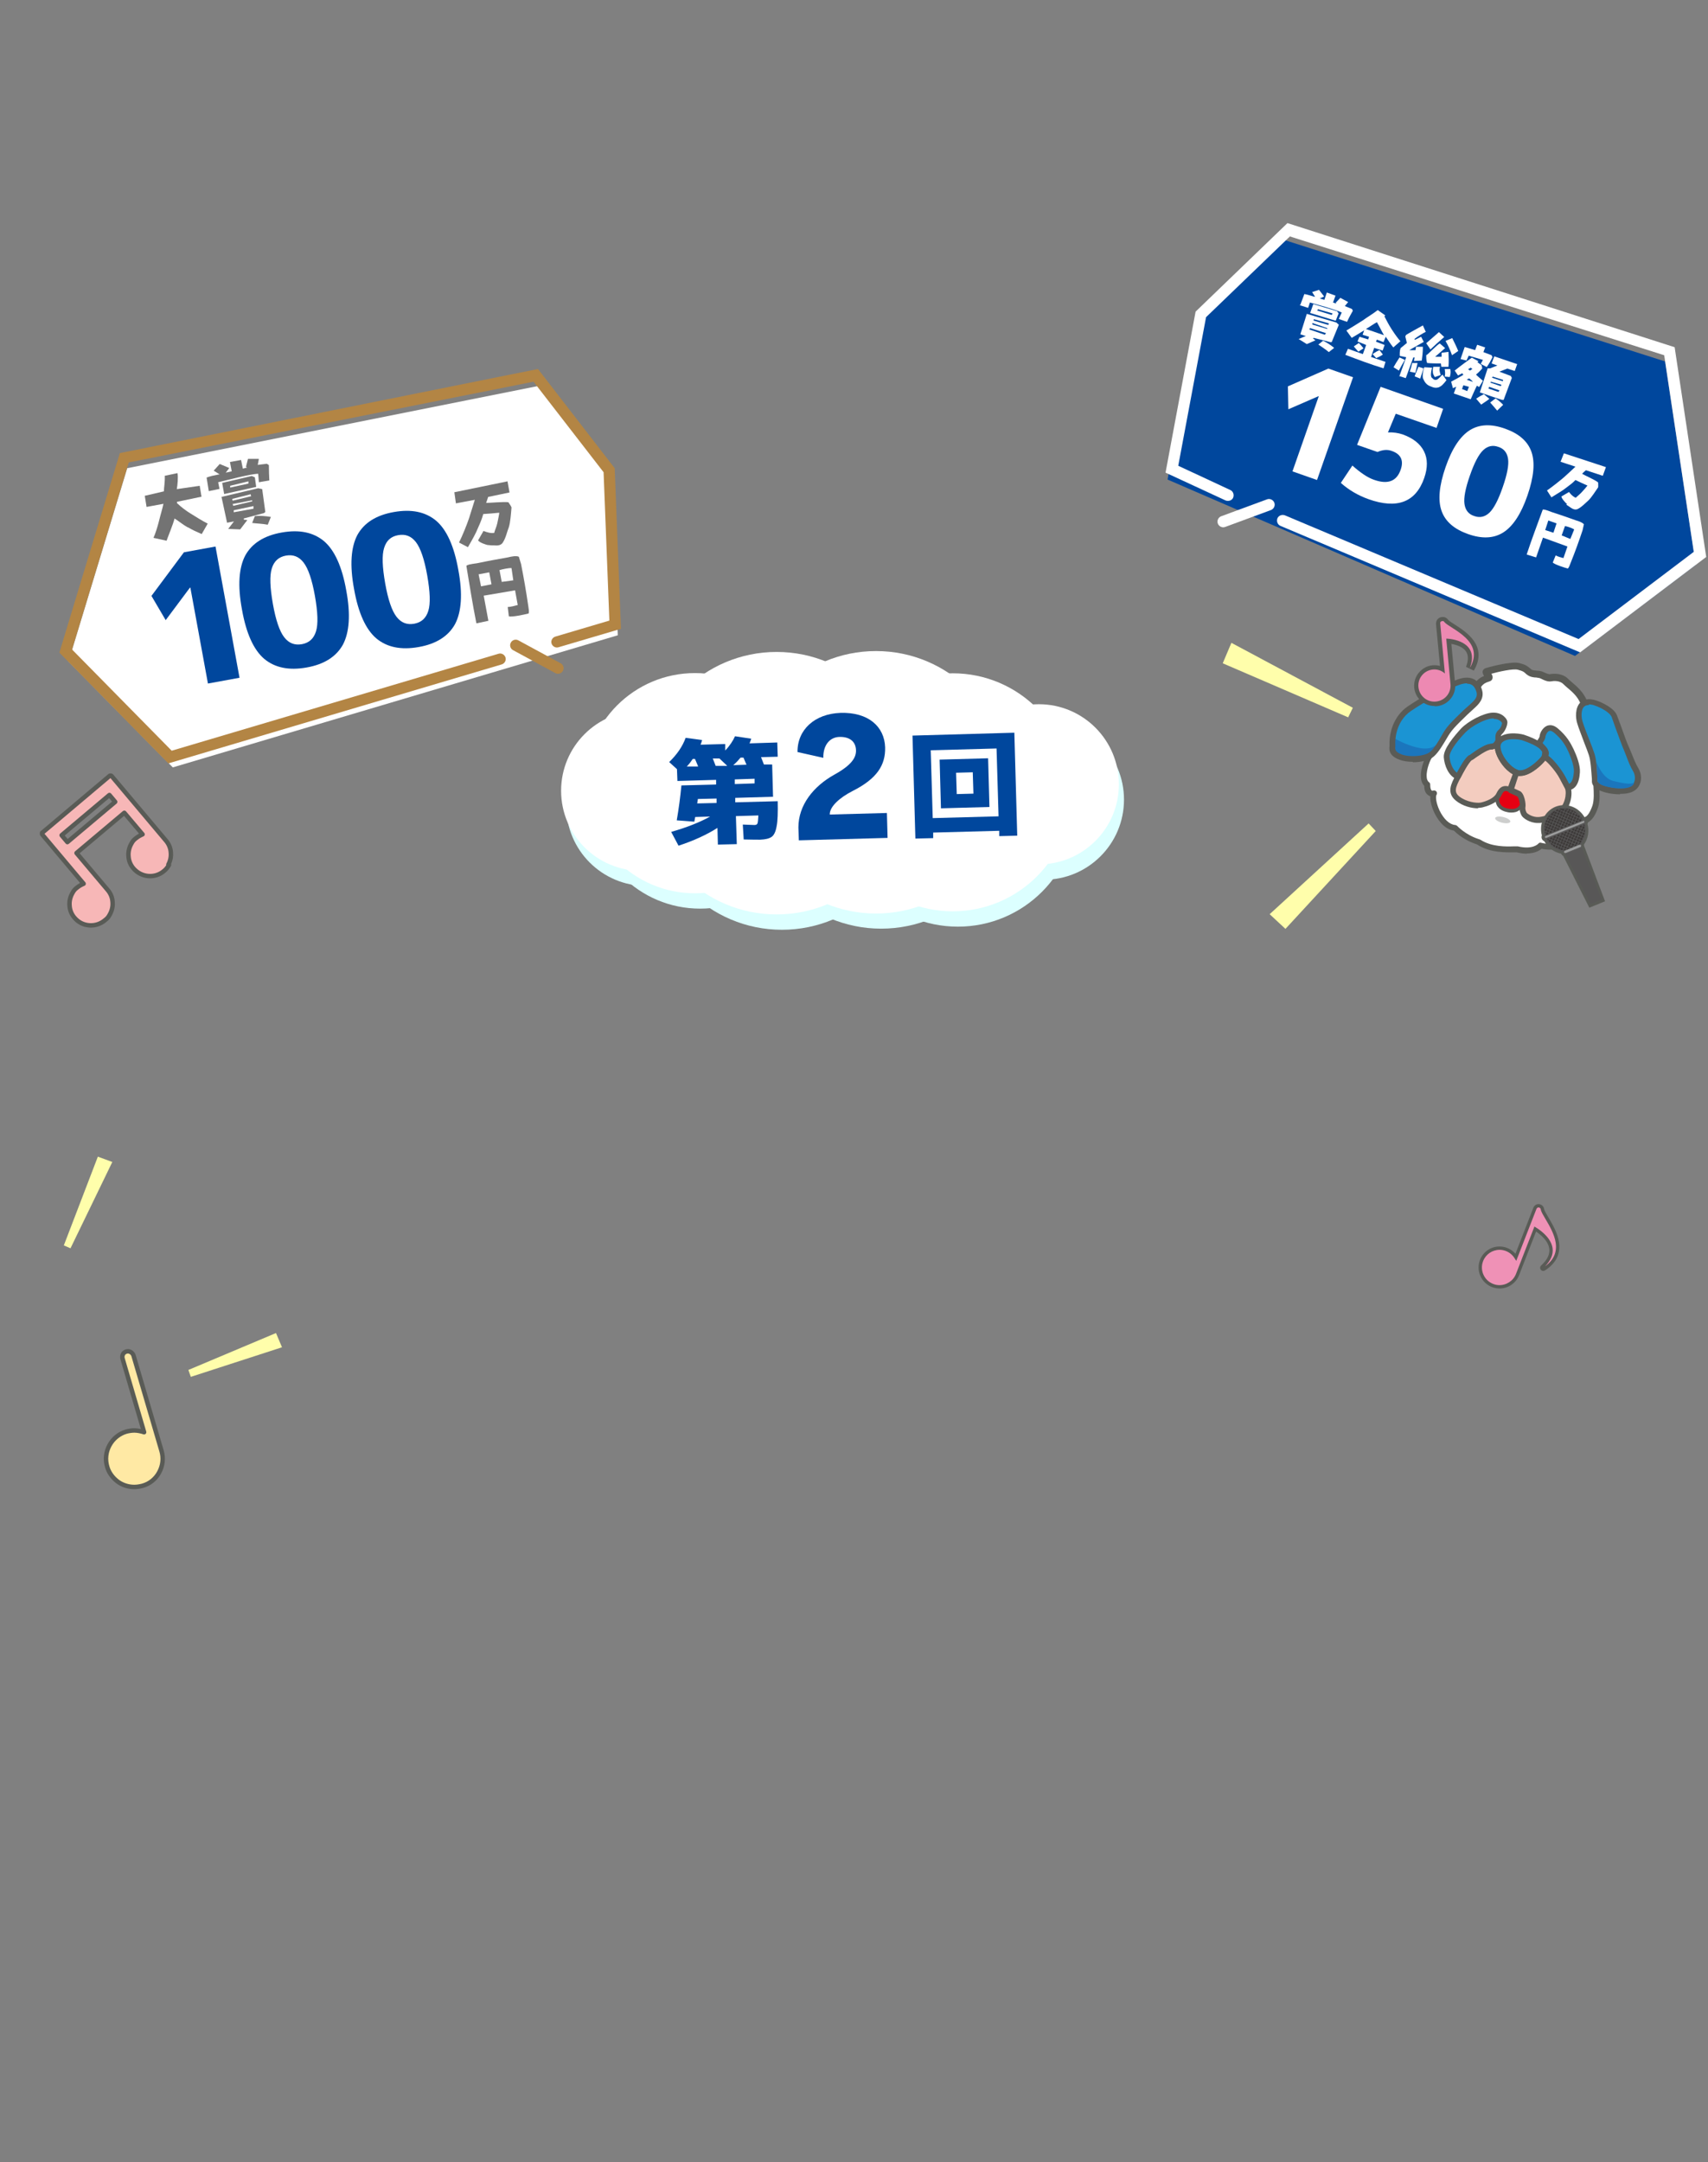 <?xml version="1.0" encoding="UTF-8"?>
<svg id="_レイヤー_1" data-name=" レイヤー 1" xmlns="http://www.w3.org/2000/svg" width="270.933mm" height="342.9mm" version="1.1" viewBox="0 0 768 972">
  <rect x="0" y="0" width="768" height="972" fill="#808080" stroke="none"/>
  <defs>
    <style>
      .cls-1 {
        fill: #dcffff;
      }

      .cls-1, .cls-2, .cls-3, .cls-4, .cls-5, .cls-6, .cls-7, .cls-8, .cls-9, .cls-10, .cls-11, .cls-12, .cls-13, .cls-14, .cls-15, .cls-16, .cls-17, .cls-18, .cls-19, .cls-20 {
        stroke-width: 0px;
      }

      .cls-2 {
        fill: #fffeab;
      }

      .cls-3 {
        fill: #1b94d3;
      }

      .cls-4 {
        fill: #ffe9a4;
      }

      .cls-5 {
        fill: #595b56;
      }

      .cls-6 {
        fill: #ef91b6;
      }

      .cls-7 {
        fill: #f7b7b7;
      }

      .cls-8 {
        fill: #e50012;
      }

      .cls-9 {
        fill: #b38544;
      }

      .cls-10 {
        fill: #1b76bd;
      }

      .cls-11 {
        fill: #5a5b56;
      }

      .cls-12 {
        fill: #585757;
      }

      .cls-13 {
        fill: #cdcecd;
      }

      .cls-14 {
        fill: #00479d;
      }

      .cls-15 {
        fill: #fff;
      }

      .cls-16 {
        fill: #ed89b2;
      }

      .cls-17 {
        fill: #737373;
      }

      .cls-18 {
        fill: #f3ccbf;
      }

      .cls-19 {
        fill: #9d9e9e;
      }

      .cls-20 {
        fill: #3d3a39;
      }
    </style>
  </defs>
  <g>
    <path class="cls-7" d="M76,388.8c-.6,1.1-1.3,2-2.3,2.8-4.1,3.5-10.2,2.9-13.7-1.2-1.3-1.5-2.1-3.4-2.2-5.3-.2-1.9.2-3.8,1.1-5.5s1.3-2,2.3-2.8c.9-.7,1.9-1.3,2.9-1.7l-8.2-9.7-21.5,18.1,14,16.6c1.3,1.5,2.1,3.4,2.2,5.3.2,1.9-.2,3.8-1.1,5.5s-1.3,2-2.3,2.8c-2,1.7-4.5,2.5-7.1,2.3s-4.9-1.4-6.6-3.4c-1.3-1.5-2.1-3.4-2.2-5.3-.2-1.9.2-3.8,1.1-5.5s1.3-2,2.3-2.8c.9-.7,1.9-1.3,2.9-1.7l-18.5-22c-.1-.1-.2-.3-.2-.5v-.3c0-.1.1-.2.2-.2l30.1-25.4c.3-.3.8-.2,1,0l24.4,29c1.3,1.5,2.1,3.4,2.2,5.3.2,1.9-.2,3.8-1.1,5.5h0l.3.1ZM51.8,360.5l-2.6-3.1-21.5,18.1,2.6,3.1s21.5-18.1,21.5-18.1Z"/>
    <path class="cls-5" d="M40.869,417.03c-.281,0-.562-.011-.846-.033-2.869-.221-5.388-1.518-7.285-3.75-1.458-1.682-2.326-3.778-2.437-5.895-.213-2.014.206-4.114,1.215-6.021.941-1.778,1.418-2.2,2.5-3.065.663-.517,1.328-.956,1.986-1.314l-17.667-21.009c-.246-.241-.435-.703-.435-1.144v-.3c0-.474.292-.894.701-1.087l29.955-25.277c.28-.285.748-.46,1.249-.421.425.028.828.203,1.103.479l24.458,29.063c1.455,1.679,2.322,3.775,2.433,5.892.187,1.762-.11,3.59-.864,5.297.104.273.083.578-.057.834-.7,1.283-1.511,2.268-2.553,3.102-4.438,3.79-11.217,3.201-15.085-1.331-1.459-1.684-2.327-3.78-2.438-5.897-.213-2.014.206-4.114,1.215-6.021.942-1.779,1.418-2.201,2.501-3.066.66-.514,1.324-.953,1.981-1.312l-6.718-7.946-19.971,16.813,13.355,15.834c1.455,1.678,2.323,3.774,2.434,5.892.213,2.014-.206,4.114-1.215,6.021-.942,1.779-1.419,2.202-2.501,3.067-1.998,1.696-4.452,2.595-7.013,2.595ZM20.013,374.838l18.352,21.818c.207.246.283.575.205.887-.078.311-.301.566-.599.686-.876.35-1.795.89-2.657,1.561-.969.774-1.246.997-2.031,2.479-.823,1.555-1.165,3.258-.989,4.928.091,1.702.804,3.414,1.961,4.75,1.551,1.824,3.596,2.879,5.921,3.058,2.333.18,4.598-.555,6.376-2.065.007-.007.073-.059.081-.065.92-.735,1.198-.958,1.983-2.44.823-1.555,1.165-3.258.989-4.928-.091-1.703-.804-3.415-1.961-4.75l-14.009-16.61c-.171-.203-.254-.465-.232-.729.023-.265.149-.509.353-.68l21.5-18.1c.421-.355,1.052-.301,1.408.12l8.2,9.7c.208.245.284.575.207.887-.078.312-.3.567-.599.687-.877.352-1.796.891-2.657,1.561-.968.774-1.246.996-2.031,2.479-.823,1.555-1.165,3.258-.989,4.928.091,1.702.804,3.415,1.961,4.75,3.158,3.7,8.671,4.188,12.295,1.094.677-.542,1.21-1.131,1.687-1.869-.069-.246-.042-.51.079-.738.823-1.554,1.165-3.258.989-4.927-.09-1.703-.804-3.415-1.961-4.75l-24.182-28.741-29.649,25.024ZM19.807,374.593l.057.067c-.014-.021-.032-.043-.057-.067ZM49.908,349.607l-.049.042c.017-.012.033-.026.049-.042ZM30.3,379.6c-.029,0-.058-.001-.086-.004-.265-.023-.509-.15-.68-.354l-2.6-3.1c-.354-.422-.3-1.052.122-1.408l21.5-18.1c.203-.171.467-.252.73-.231.265.023.509.15.68.354l2.6,3.1c.354.423.3,1.052-.122,1.408l-21.5,18.1c-.181.152-.409.235-.644.235ZM29.108,375.622l1.314,1.567,19.97-16.812-1.314-1.568-19.97,16.812Z"/>
  </g>
  <g>
    <path class="cls-4" d="M60.3,668.5c-2.7,0-5.4-.9-7.5-2.5-2.2-1.7-3.9-4-4.6-6.6-2-6.7,1.9-13.8,8.6-15.8,1.2-.3,2.4-.5,3.6-.5s3,.3,4.4.8l-9.7-33.1c-.2-.7-.1-1.4.2-2s.9-1,1.5-1.2c.2,0,.5-.1.7-.1,1.1,0,2.1.8,2.5,1.8l12.6,42.9c1,3.3.6,6.7-1,9.7s-4.3,5.2-7.6,6.1c-1.2.3-2.4.5-3.6.5h-.1Z"/>
    <path class="cls-5" d="M60.4,669.5h-.1c-2.938,0-5.816-.961-8.106-2.704-2.477-1.914-4.236-4.447-4.959-7.137-1.035-3.467-.638-7.17,1.125-10.401,1.759-3.222,4.655-5.572,8.154-6.616,1.471-.369,2.728-.542,3.886-.542.861,0,1.915.131,2.934.353l-9.193-31.371c-.259-.904-.164-1.871.265-2.729.385-.77,1.143-1.39,2.078-1.701.103-.034.209-.052.317-.052.034-.004.094-.019.155-.03.194-.039.39-.069.545-.069,1.447,0,2.857.999,3.429,2.429l12.631,42.989c1.05,3.465.668,7.181-1.077,10.453-1.751,3.283-4.67,5.625-8.219,6.594-1.448.362-2.705.535-3.863.535ZM60.4,644.1c-.993,0-2.091.153-3.358.47-2.947.881-5.422,2.891-6.927,5.647-1.506,2.759-1.846,5.919-.957,8.896.618,2.296,2.126,4.451,4.253,6.096,1.91,1.454,4.423,2.291,6.889,2.291h.1c.993,0,2.091-.153,3.358-.47,2.991-.817,5.47-2.808,6.96-5.601,1.516-2.843,1.836-5.934.925-8.939l-12.603-42.908c-.24-.59-.901-1.082-1.541-1.082-.034.004-.094.019-.155.03-.113.022-.226.042-.331.055-.382.149-.685.392-.82.663-.144.288-.285.744-.132,1.277l9.698,33.093c.106.361,0,.751-.273,1.009-.274.258-.668.34-1.023.214-1.222-.437-2.894-.741-4.063-.741Z"/>
  </g>
  <g>
    <g>
      <path class="cls-15" d="M709.4,372.9c1.8-.9,6.6-7,7.8-10.2,1.2-3.3.5-8.8.5-9.7v-.2c-.3-.4-.5-.9-.5-1.4-.2-3.5-.4-9.2-1.5-12.4-1.1-3.2-4.2-10.7-5.2-14.1-.8-2.5-1.1-7.2,2-8.6-1.9-4.9-6.3-7.8-8.3-9.9s-5.4-1.9-6.8-1.7c-1.3.3-3.5-1-4.7-1.4s-3.5,0-5-1.2-1.5-1.6-4.7-2.5-13.7,2-14.5,2.3c-.7.3,1.8,2.5,1,2.9s-3.5,1.1-5.2,3.7c.3.5.5,1.1.7,1.6,1,3.2-.9,5.3-3.2,7.3-2.3,2.1-3.5,3.1-6.3,5.9-1.6,1.5-3.3,3.4-4.6,5.2-1.3,1.9-4.6,7.7-7,10.3l-.9.8c-1.1,1.1-3,4-2.8,11.1l5.5,12.4s7.2,8.6,8.2,9.1c2.1,1,8.2,4.8,8.9,5.1s15.3,4.9,17.3,5.2c2,.3,13.8-1.3,13.8-1.3l5.2-2.5,5.4-1.7,5-4.1h-.1Z"/>
      <path class="cls-3" d="M655.5,323.4c2.8-2.8,3.9-3.8,6.3-5.9,2.3-2,4.2-4.1,3.2-7.3-1-3.2-3.5-5.5-9-3.6-5.6,1.9-15.7,7.6-22.2,11.9-6.5,4.4-6.8,10.8-7.9,14.7-1.1,3.9-1.1,5.4,3.9,7.1,4.9,1.7,11.6,1.2,14.1-1.4s5.7-8.4,7-10.3,3.1-3.7,4.6-5.2h0Z"/>
      <path class="cls-10" d="M626.4,331.6s16.7,10,20.6,1.5c-3.2,6.1-5.2,6.9-7.3,7.2-2.1.3-7.7.6-10.3-.2s-3-8.5-3-8.5Z"/>
      <path class="cls-3" d="M673.6,332.7c0-1.3-.3-2.7,1-3.9,1.3-1.2,1.9-3.3,1.9-4.2,0-.8-1.9-3.2-5.5-3-3.7.3-10,3.4-13.1,6.7-3.1,3.3-7.7,8.8-7.5,12,.2,3.1,1.7,7.4,5.1,8.8.8-1.4,3.7-7.2,5.6-8.5,2.7-1.9,7-4.9,9.2-5,2.2,0,3.2-2.4,3.2-2.9h.1Z"/>
      <path class="cls-3" d="M692.2,334.5c-.5-.4,1.3-2.1,1.4-3.4.1-1.3,2.2-5.9,6-2.6,3.9,3.3,5.5,6.3,6.7,9s2.8,6.8,2.7,9.6c-.2,2.8-.9,6.6-4.1,6.9,0,0-1.2-2.2-2.5-4.7s-6.2-8.9-7.9-8.8c.2-.8.5-2.7,0-3.2-.4-.5-2-2.5-2.3-2.8h0Z"/>
      <path class="cls-3" d="M684.8,331.6c-2.7-.7-8.6-1.3-10.9,2-2.2,3.3,2.9,11.8,7.9,13.7,5,1.9,12.4-5.9,13.2-7.7.8-1.8-1.1-5-10.2-8.1v.1Z"/>
      <g>
        <path class="cls-5" d="M679.7,365.3c-.6,0-1.3,0-2-.2-2.1-.4-3.6-1.4-4.5-2.8-1.6-2.8-.4-6.4.6-9.3h0l2.1-6.9c.3-.9,1.2-1.3,2-1.1l8.5,2.6c.8.2,1.3,1.1,1.1,1.9,0,0-.5,2.6-1.1,6.6-.5,3.7-1.1,6.7-3.3,8.2-.9.7-2.1,1-3.4,1h0ZM678.6,348.6l-1.6,5.3h0c-.7,2.3-1.7,5.3-.9,6.7.4.6,1.1,1,2.3,1.3,1.4.3,2.3.2,3-.3,1.2-.8,1.6-3.2,2-6.1.3-2.3.7-4.1.9-5.3l-5.5-1.7-.2.1ZM675.4,353.4h0Z"/>
        <path class="cls-8" d="M675.4,353.4c-1.3,3.8-3.1,9,2.6,10.1s6.1-2.6,6.9-7.7c.6-4.1,1.1-6.7,1.1-6.7l-8.5-2.6-2.1,6.8v.1Z"/>
      </g>
      <path class="cls-18" d="M681.8,347.4c4.5,1.7,10.7-4.3,12.6-6.9,1.7-.1,6.6,6.3,7.9,8.8,1.3,2.5,2.5,4.7,2.5,4.7,1.1,2.7,0,9.2-3.9,11.3-3.8,2-5.3,3-8.7,3.4s-6.6-1.8-7-2.7c-.4-.9-.9-2.1-.6-3.2.2-1.1-.5-5.3-1.9-5.9-1.3-.6-3.4-1.6-3.4-1.6l2.5-7.8"/>
      <path class="cls-18" d="M681.8,347.4c-5-1.9-10.2-10.4-7.9-13.7,0,.5-1.3,1.9-3.5,2-2.2,0-6.5,3.1-9.2,5-1.9,1.4-4.8,7.1-5.6,8.5-2.1,4-3.5,7.1-.1,9.8,3.4,2.7,8.5,3.4,10.7,2.9,2.3-.5,6.4-1.9,7.8-4.7,1.3-2.7,2.3-3.2,5.1-2.3,0,0,2.2-6.5,2.9-7.6l-.2.1Z"/>
      <path class="cls-3" d="M717.5,316.4c2.6.9,7.3,3.2,8.4,5.9,1.1,2.7,4.3,12.1,5.4,14.5,1.1,2.4,2.5,6.6,4.2,9.5,1.8,3,1.6,8.1-3.5,9.2-5,1.2-14.7-.6-14.9-4.1s-.4-9.2-1.5-12.4c-1.1-3.2-4.2-10.7-5.2-14.1-1.1-3.4-1.1-11.4,7.1-8.5Z"/>
      <path class="cls-11" d="M635.3,342.5c-2.2,0-4.3-.3-5.9-.9-5-1.8-4.8-4.7-4.6-6.2v-.6c-.2-5.3,1.8-12.9,8.3-17.3s16.7-10.1,22.5-12.1c2.9-1,5.3-1,7.2,0,1.6.8,2.8,2.3,3.5,4.5,1.4,4.2-1.6,6.9-3.6,8.7-2.3,2.1-3.4,3.1-6.2,5.9-2,2-3.5,3.6-4.5,5.1-.4.5-.9,1.4-1.5,2.4-1.6,2.7-3.7,6.3-5.8,8.1-2,1.7-5.8,2.6-9.4,2.6v-.2ZM659.6,307.2c-.9,0-2,.2-3.2.6-5.5,1.9-15.7,7.6-21.9,11.8-7.3,4.9-7.2,14-7.1,15v1c-.1,1.3-.2,2.4,2.9,3.6,3.5,1.3,10.3.9,12.8-1.2,1.8-1.5,3.8-4.9,5.2-7.4.6-1.1,1.2-2,1.6-2.6,1.1-1.6,2.7-3.3,4.8-5.4q1.4-1.4,0,0c2.8-2.8,3.9-3.8,6.3-5.9,2.5-2.2,3.6-3.7,2.8-5.9-.5-1.5-1.2-2.5-2.2-3-.5-.3-1.2-.4-1.9-.4l-.1-.2Z"/>
      <path class="cls-11" d="M728.4,357.1c-3.8,0-8.3-.9-10.8-2.7-1.4-1.1-1.8-2.2-1.8-3v-1.2c-.3-3.5-.5-8.2-1.4-10.8-.4-1.2-1.1-3.1-1.9-5.1-1.2-3.3-2.7-7-3.3-9.1-.8-2.5-1-7,1.4-9.4,1.2-1.1,3.4-2.2,7.4-.8,2.6.9,7.9,3.4,9.1,6.7.4,1,1.1,2.9,1.9,5.1,1.2,3.5,2.8,7.8,3.5,9.2.4.9.8,2,1.3,3.1.8,2.1,1.8,4.5,2.9,6.3,1.3,2.2,1.6,5,.6,7.2-.6,1.4-1.9,3.2-4.9,3.9-1.1.3-2.5.4-3.9.4l-.1.2ZM714.4,317c-.9,0-1.6.2-2.1.7-1.5,1.4-1.3,4.9-.7,6.7.6,2,2,5.7,3.3,8.9.8,2,1.5,3.9,1.9,5.1,1.1,3,1.3,7.9,1.5,11.5v1.2c0,.4.6.8.9,1,2.4,1.8,8.8,2.8,12.5,1.9,1.5-.4,2.6-1.2,3.1-2.4.6-1.4.4-3.4-.5-4.9-1.2-2-2.2-4.5-3-6.7-.4-1.1-.9-2.2-1.2-3-.7-1.5-2.2-5.8-3.6-9.5-.7-2.1-1.5-4.1-1.8-5.1-.8-2.1-4.9-4.3-7.6-5.2h0c-1-.4-1.9-.5-2.7-.5v.3Z"/>
      <path class="cls-11" d="M655.6,350.5c-.2,0-.3,0-.5-.1-3.9-1.6-5.6-6.3-5.9-9.9-.3-3.8,4.8-9.7,7.8-13,3.3-3.4,9.9-6.8,13.9-7.1,2.9-.2,4.7,1,5.5,1.8.9.8,1.4,1.7,1.4,2.5,0,1.3-.8,3.7-2.3,5.2-.7.6-.7,1.2-.6,2.4v.7c-.2,1-1.5,3.9-4.5,4-1.8,0-6.1,3.1-8.4,4.7h-.2c-1.5,1.2-4.1,6.1-4.9,7.7l-.3.5c-.2.4-.7.7-1.1.7l.1-.1ZM671.6,323h-.5c-3.4.2-9.4,3.4-12.2,6.3-4.5,4.7-7.3,9-7.1,11,.2,2.6,1.3,5.6,3.3,7.1,1.8-3.3,3.7-6.7,5.4-7.8h.2c3.8-2.8,7.4-5.1,9.7-5.2,1.3,0,1.9-1.4,2-1.7v-.2c0-1.3-.2-3,1.5-4.4,1-.9,1.5-2.5,1.5-3.1-.2-.3-1.2-1.8-3.7-1.8l-.1-.2ZM675.3,324.8h0Z"/>
      <path class="cls-11" d="M704.9,355.2c-.5,0-.9-.3-1.1-.7,0,0-1.2-2.2-2.5-4.7-1.5-3-5.7-7.7-6.8-8.1-.4,0-.7-.2-1-.5s-.4-.7-.3-1.1c.2-.9.3-1.8.2-2.2-.5-.7-1.8-2.3-2.1-2.5-1-1-.2-2.2.3-3,.3-.4.7-1.1.7-1.4,0-1.2,1.2-3.8,3.3-4.7,1.1-.4,2.8-.6,4.9,1.2,4,3.4,5.7,6.5,7.1,9.4,1.4,3,3,7.2,2.8,10.3-.3,5.1-2.1,7.8-5.3,8.1h-.1l-.1-.1ZM695.9,339.6c3,1.8,7,7.8,7.6,9,.8,1.5,1.6,3,2,3.8,1-.4,1.9-1.7,2.2-5.5.1-2-.8-5.2-2.5-9-1.1-2.4-2.6-5.3-6.4-8.5-.9-.7-1.6-1-2.2-.8-1,.4-1.6,2-1.7,2.5,0,1-.6,1.9-1.1,2.6,0,.1-.1.2-.2.3.7.8,1.7,2.1,1.9,2.4.5.6.6,1.6.4,3.1v.1ZM694.5,341.7h0ZM693.1,333.5h0Z"/>
      <path class="cls-11" d="M683.5,348.9c-.7,0-1.4-.1-2.1-.4-4-1.5-7.6-6.4-8.8-10.2-.7-2.3-.6-4.1.3-5.5,2.8-4.1,9.8-3.2,12.3-2.5h0c6,2,9.8,4.4,10.9,6.9.6,1.3.3,2.3,0,2.9-.7,1.7-7,8.7-12.7,8.7l.1.1ZM680.4,332.3c-2.2,0-4.4.5-5.4,2-.4.6-.4,1.8,0,3.2,1.1,3.6,4.5,7.5,7.3,8.6,4,1.5,10.8-5.5,11.5-7,.1-.2,0-.6,0-.8-.3-.7-1.8-3-9.4-5.5-1-.3-2.4-.5-4-.5h0Z"/>
      <path class="cls-11" d="M691.4,370c-3.5,0-6.7-2.2-7.3-3.5-.5-1-1.1-2.5-.7-4,.2-.8-.5-3.9-1.1-4.4-1.3-.6-3.4-1.6-3.5-1.6-.6-.3-.9-.9-.7-1.6l2.5-7.8c.1-.3.4-.6.7-.8.3-.2.7-.2,1,0,3.4,1.3,9-3.7,11.1-6.5.2-.3.6-.5,1-.5,3-.2,8.4,8.1,9.2,9.5,1.3,2.5,2.5,4.7,2.5,4.7v.1c1.4,3.3,0,10.6-4.5,12.9l-1,.5c-3.1,1.7-4.9,2.6-8.2,3h-1ZM680.9,354.5c.7.3,1.7.8,2.4,1.1,2.2.9,2.9,6,2.6,7.3-.1.6,0,1.4.5,2.4.3.5,2.8,2.3,5.7,2,2.8-.3,4.2-1.1,7.3-2.7l1-.5c3.2-1.7,4.2-7.4,3.3-9.6-.2-.4-1.3-2.4-2.5-4.7-1.4-2.7-4.9-6.8-6.4-7.9-2.1,2.5-7.4,7.6-12.1,6.9l-1.8,5.6v.1ZM682.3,358h0ZM694.4,341.7h0Z"/>
      <path class="cls-11" d="M664.6,363.4c-2.8,0-6.8-.9-9.9-3.4-4.4-3.5-2.2-7.7-.2-11.4l.3-.5c1.8-3.5,4-7.2,5.7-8.5h.2c3.8-2.8,7.4-5.1,9.7-5.2,1.2,0,1.9-.5,2.1-.9,0-.2.2-.4.3-.6.3-.5,1-.7,1.5-.5.6.2.9.8.8,1.4,0,.3-.2.6-.4.9-.2.7-.1,1.7.2,2.8,1.1,3.6,4.5,7.5,7.3,8.5.4.1.6.4.8.8.1.4,0,.8,0,1.1-.4.8-1.9,4.9-2.7,7.4-.1.3-.3.6-.7.7-.3.2-.7.2-1,0-2-.7-2.4-.6-3.5,1.6-1.7,3.6-7,5-8.6,5.4-.5.1-1.2.2-1.9.2v.2ZM672.1,336.6c-.5.2-1.1.3-1.7.3-1.8,0-6.1,3.1-8.4,4.7h-.2c-1.5,1.2-4.1,6.1-4.9,7.7l-.3.6c-2.2,4.2-2.9,6.2-.4,8.2,3.1,2.4,7.7,3.1,9.7,2.7,2.6-.6,5.9-2,6.9-4,1.4-2.9,2.9-3.8,5.4-3.3.5-1.5,1.4-3.9,2-5.4-3.5-1.9-6.5-6.2-7.6-9.6-.2-.6-.3-1.2-.4-1.8l-.1-.1Z"/>
      <path class="cls-11" d="M712.2,317.4c-.6,0-1.2-.4-1.5-1-1.3-3.3-3.8-5.4-5.8-7.1-.7-.6-1.4-1.2-2-1.8-1.6-1.6-4.4-1.4-5.3-1.2-1.5.3-3.2-.4-4.5-1.1-.4-.2-.7-.3-1-.4-.2,0-.8-.1-1.2-.2-1.2,0-2.9-.2-4.3-1.3-.3-.2-.5-.4-.7-.6-.8-.7-1.1-1-3.4-1.6-2-.6-8.8.9-11.9,1.8.4.6.7,1.3.5,2.1-.1.5-.5,1-1,1.2-.2.1-.5.2-.8.3-1,.3-2.3.8-3.4,2.4-.5.7-1.4.9-2.2.5-.7-.5-.9-1.4-.5-2.2,1.3-2,2.9-2.8,4.1-3.3-.4-.7-.8-1.4-.6-2.2.1-.5.5-.9,1-1.2.7-.3,11.7-3.4,15.5-2.4,2.9.8,3.5,1.3,4.7,2.3.2.2.4.3.6.5.6.5,1.5.5,2.5.6.7,0,1.4.1,2.1.3.4.1.8.3,1.2.5.7.3,2.1.9,2.6.8,1.9-.4,5.8-.4,8.2,2.1.5.5,1.1,1,1.8,1.6,2.1,1.8,5.1,4.3,6.7,8.3.3.8,0,1.7-.9,2-.2,0-.4.1-.6.1l.1.2Z"/>
      <path class="cls-11" d="M713.1,369.9c-.5,0-.9-.3-1.2-.7-.3-.6,0-1.4.6-1.7,1.4-.7,2.4-2.2,3.5-5.2.9-2.5.6-6.8.5-8.5v-.8c0-.7.6-1.3,1.3-1.3h0c.7,0,1.3.6,1.3,1.3v.7c.1,1.9.5,6.5-.6,9.5-1.1,3.1-2.4,5.5-4.8,6.7-.2,0-.4.1-.6.1v-.1Z"/>
      <g>
        <path class="cls-15" d="M644.9,356.5c-1.9,2.7,2.6,15.1,9.4,15.5,0,0,3.8,4.3,10.2,6.2"/>
        <path class="cls-11" d="M664.5,379.6h-.4c-5.6-1.7-9.3-5.1-10.4-6.2-4.7-.6-7.6-5.7-8.7-7.9-1.6-3.3-2.6-7.6-1.2-9.6.4-.6,1.2-.7,1.8-.3.6.4.7,1.2.3,1.8-.4.6-.3,3.4,1.4,7,1.9,3.9,4.5,6.3,7,6.5.3,0,.7.2.9.4,0,0,3.7,4,9.6,5.9.7.2,1.1.9.9,1.6-.2.6-.7.9-1.2.9v-.1Z"/>
      </g>
      <g>
        <path class="cls-15" d="M713.1,368.7c-1.1,2.9-8,14.7-20.3,11.6,0,0-2.8,3.5-10.5,1.7-1.1-.3-10.4,1.2-17.2-3.2"/>
        <path class="cls-11" d="M686.5,383.8c-1.3,0-2.8-.2-4.5-.6h-1.3c-3.2,0-10.6.3-16.3-3.4-.6-.4-.8-1.2-.4-1.8.4-.6,1.2-.8,1.8-.4,5,3.2,11.6,3,14.8,2.9h1.9c6.7,1.6,9.1-1.1,9.2-1.2.3-.4.8-.6,1.3-.4,4.8,1.2,9.3,0,13.2-3.3,3.3-2.9,5.1-6.4,5.6-7.5.3-.7,1-1,1.7-.8.7.3,1,1,.8,1.7-.6,1.6-2.7,5.5-6.3,8.6-4.3,3.8-9.4,5.1-14.8,4-1,.8-3.1,2.1-6.7,2.1v.1Z"/>
      </g>
      <path class="cls-11" d="M644.3,358.2h0c-1.1,0-2.1-.5-2.8-1.3-1-1.1-1.1-2.7-1.1-3.6-.9-1-1.5-2.4-1.5-4.2-.2-3.9,2-9.2,3.2-10.3.5-.5,1.3-.5,1.8,0s.5,1.3,0,1.8c-.6.6-2.6,5.1-2.4,8.5,0,1.2.4,2.1,1.1,2.6.4.3.5.7.5,1.2,0,.4,0,1.7.5,2.3.1.2.4.4.9.4.7,0,1.3.6,1.2,1.4,0,.7-.6,1.2-1.3,1.2h-.1Z"/>
      <path class="cls-10" d="M717.9,342.8s2.6,7.1,7.5,8.3c4.9,1.2,8.1,1.7,9.4.7,0,0,0,3.4-8.7,2.5,0,0-5.9-.7-7.1-2.2s0,.2,0,.2c0,0-.6-.3-.7-2.1s-.4-7.4-.4-7.4Z"/>
    </g>
    <ellipse class="cls-13" cx="675.707" cy="368.602" rx="1.3" ry="3.5" transform="translate(157.559 937.786) rotate(-76.3)"/>
  </g>
  <g>
    <path class="cls-5" d="M645,317.4c-4.7,0-8.7-3.6-9.1-8.3-.2-2.4.5-4.8,2.1-6.7,1.6-1.9,3.8-3.1,6.2-3.3,1.1-.1,2.3,0,3.3.3l-1.8-18.8c0-.9.2-1.8.9-2.4.6-.6,1.5-.9,2.4-.8.9,0,1.7.6,2.2,1.3.4.5,1.7,1.3,2.8,2,5.3,3.4,15.2,9.7,8.7,20.8l-3.5-1.7c1.1-2.9,1.1-5.2,0-6.9-1.3-2-4.2-3-6.6-3.4l1.7,18c.5,5-3.2,9.5-8.3,10h-.9l-.1-.1ZM645,302.9h-.5c-1.4.1-2.7.8-3.6,1.9-.9,1.1-1.3,2.5-1.2,3.9.3,2.9,2.9,5,5.8,4.7,1.4-.1,2.7-.8,3.6-1.9.9-1.1,1.3-2.5,1.2-3.9l-.2-2.1-1.6-1.4c-1-.9-2.2-1.3-3.5-1.3v.1ZM650,285.2h.3c.6,0,2.4.2,4.4.7-.9-.7-1.9-1.3-2.9-2-.7-.5-1.4-.9-2-1.3l.2,2.6h0Z"/>
    <path class="cls-16" d="M649.5,279.7h0c-.2-.3-.4-.5-.8-.5-.7,0-1.2.4-1.1,1.1l2.1,22.5c-1.4-1.3-3.4-2-5.4-1.8-4,.4-6.9,3.9-6.5,7.9s3.9,6.9,7.9,6.5,6.9-3.9,6.5-7.9h0l-1.9-20.4c1.5,0,15.3,1,10.6,13.2,7.2-12.2-8.9-17.6-11.4-20.6h0Z"/>
  </g>
  <g>
    <g>
      <path class="cls-5" d="M714.6,408l-11.7-23.2c-.4-.2-.8-.6-.9-1h0c-3.2-.6-6-2.7-7.6-5.6-.5-.2-.9-.6-1.1-1.1-.2-.5-.2-1,0-1.5-1.4-5.3,1.2-10.9,6.1-12.9,5-2,10.7.2,13.3,5.1.5.2.9.6,1.1,1.1.2.5.2,1,0,1.5.9,3.2.3,6.7-1.6,9.3h0c0,.2.1.4.1.6l9.4,24.9-7.1,2.9v-.1ZM704.8,382.8l11.1,21.9,2.6-1-9.3-24.4.5-.6c1.9-2.2,2.4-5.3,1.5-8.2l-.2-.5-.2-.5c-1.9-4-6.4-5.9-10.3-4.4-3.9,1.6-5.8,6.1-4.4,10.3l.2.5.2.5c1.3,2.8,4,4.7,7,4.9h.7l.8,1.4h0l-.2.1ZM704.3,383.4h0ZM709.8,380.3h0Z"/>
      <path class="cls-12" d="M720.1,404.4l-9.1-24v-.3c0-.1-.1-.2-.2-.3v-.4c2-2.5,2.7-6,1.6-9.4.3-.2.4-.5.3-.8s-.4-.4-.7-.4c-2.2-4.6-7.4-6.9-12-5-4.6,1.8-6.8,7.1-5.2,11.9-.3.2-.4.5-.3.8.1.3.4.4.7.4,1.6,3.3,4.7,5.4,8,5.6h0c-.1.2-.2.4-.1.7.1.3.4.4.6.4l11.5,22.7,4.9-2v.1Z"/>
    </g>
    <g>
      <polygon class="cls-12" points="720.1 404.4 715.3 406.4 701.5 379.1 709.3 375.9 720.1 404.4"/>
      <g>
        <ellipse class="cls-20" cx="703.613" cy="372.856" rx="9.3" ry="9.8" transform="translate(-88.295 289.346) rotate(-21.9)"/>
        <path class="cls-12" d="M703.9,382.9c-1.3,0-2.7-.3-3.9-.9-2.4-1.1-4.2-3-5.2-5.5-2.1-5.1.2-10.9,5.1-12.8,4.9-2,10.5.6,12.5,5.7h0c2.1,5.1-.2,10.9-5.1,12.8-1.1.4-2.2.7-3.4.7h0ZM703.2,363.4c-1.1,0-2.2.2-3.2.6-4.6,1.9-6.8,7.4-4.8,12.2,1,2.4,2.7,4.2,5,5.3,2.3,1,4.7,1.1,7,.2,4.6-1.9,6.8-7.4,4.8-12.2h0c-1.5-3.8-5.1-6.1-8.8-6.1Z"/>
      </g>
      <path class="cls-12" d="M712.7,375.4c0-.4.1-.8.2-1.2h0l-.9-.3.4-.9.6.3v-.3l-.5-.2.4-.9h0v-.5.2l-1-.4.4-.9h.3l-.1-.2h-.1v-.2c0-.1,0-.2-.1-.4h0l-.2.4-.9-.4.4-.9.4.2c0-.1-.1-.3-.2-.4h0c0-.1-.1-.2-.2-.3v.2l-1-.4.3-.8c-.2-.2-.4-.5-.6-.7l-.4-.2v-.2s0-.1-.1-.2v.3c-.1,0-1-.4-1-.4l.2-.5s-.2-.1-.2-.2l-.3.6-.9-.4.3-.7s-.2,0-.3-.1l-.3.8-.9-.4.3-.8s-.2,0-.3-.1l-.3.8-.9-.4.3-.7h-.3l-.3.6-.9-.4.2-.4h-.3v.3c-.1,0-.8-.3-.8-.3h-.6l-.4.9-.9-.4.2-.4h-.4v.2h-.3c-.1,0-.3,0-.4.1l.5.2-.4.9-.9-.4.2-.5c-.1,0-.3.1-.4.2v.2h-.2c-.1,0-.2.1-.3.2l.4.2-.4.9-.9-.4h0c-.2,0-.3.2-.5.3l-.3.7h-.3s-.1,0-.2.1l.4.2-.4.9-.6-.3s-.1.2-.2.2l.7.3-.4.9-.8-.3s0,.2-.1.3l.8.3-.4.9-.8-.3v.3l.7.3-.4.9-.6-.3v.3l.5.2-.4.9h-.3v.2h.2l-.2.5v.9l.8.3-.4.9h-.2v.3h0c0,.1,0,.3.1.4l.2-.4.9.4-.4.9-.4-.2h0c0,.1,0,.2.2.3h.1v.2c0,.1.1.2.2.3v-.3c.1,0,1.1.4,1.1.4l-.4.9h-.2c.1,0,.2.2.3.4h0l.9.4-.2.5s.1.2.2.2l.3-.6.9.4-.4.9h0c.3.2.6.5.9.7h.2v.1s.2.1.2.2h0l.9.3v.2s.1,0,.2.1v-.2l1,.4h0c0,.1.2.2.3.2h0l.5.1c.4,0,.8.1,1.1.2h-.3c0-.1.4-1,.4-1l.9.4-.3.7h.3l.2-.6.9.4h.7-.3c0-.1.4-1,.4-1l.9.4-.2.4c.1,0,.2,0,.4-.1v-.2h.2c.1,0,.2-.1.4-.2l-.4-.2.4-.9.9.4v.3c0-.1.3-.3.5-.4h-.1l.4-.9.6.2s.2-.1.2-.2l-.7-.3.4-.9.9.4v.3c.1-.3.3-.6.6-.9l.2-.5h0s0-.1.1-.2h-.1l.4-.9h.2s0-.1.1-.2h-.2l.4-1h0v-.2h0v-.2l.1-.1ZM711.7,373.8l-.9-.4.4-.9.9.4-.4.9ZM705.7,371.6l-.4.9-.9-.4.4-.9.9.4ZM704.9,371l.4-.9.9.4-.4.9-.9-.4ZM704.2,372l-.9-.4.4-.9.9.4-.4.9ZM704.1,372.3l-.4.9-.9-.4.4-.9.9.4ZM702.5,372.7l-.9-.4.4-.9.9.4-.4.9ZM702.4,373l-.4.9-.9-.4.4-.9.9.4ZM700.8,373.4l-.9-.4.4-.9.9.4-.4.9ZM700.7,373.6l-.4.9-.9-.4.4-.9.9.4ZM701,373.7l.9.4-.4.9-.9-.4.4-.9ZM702.2,374.2l.9.4-.4.9-.9-.4.4-.9ZM702.3,374l.4-.9.9.4-.4.9-.9-.4ZM703.8,373.6l.9.4-.4.9-.9-.4.4-.9ZM703.9,373.3l.4-.9.9.4-.4.9-.9-.4ZM705.5,372.9l.9.4-.4.9-.9-.4.4-.9ZM705.6,372.6l.4-.9.9.4-.4.9-.9-.4ZM706.1,371.5l.4-.9.9.4-.4.9-.9-.4ZM707.7,371.1l.9.4-.4.9-.9-.4.4-.9ZM707.8,370.8l.4-.9.9.4-.4.9-.9-.4ZM707.5,370.7l-.9-.4.4-.9.9.4-.4.9ZM706.3,370.2l-.9-.4.4-.9.9.4-.4.9ZM705.2,369.7l-.9-.4.4-.9.9.4-.4.9ZM705.1,370l-.4.9-.9-.4.4-.9.9.4ZM703.5,370.4l-.9-.4.4-.9.9.4-.4.9ZM703.4,370.6l-.4.9-.9-.4.4-.9.9.4ZM701.8,371l-.9-.4.4-.9.9.4-.4.9ZM701.7,371.3l-.4.9-.9-.4.4-.9.9.4ZM700.2,371.7l-.9-.4.4-.9.9.4-.4.9ZM700.1,372l-.4.9-.9-.4.4-.9.9.4ZM699.6,373.1l-.4.9-.9-.4.4-.9.9.4ZM699.1,374.3l-.4.9-.9-.4.4-.9.9.4ZM699.3,374.4l.9.4-.4.9-.9-.4.4-.9ZM700.9,376.5l-.4.9-.9-.4.4-.9.9.4ZM700.1,375.8l.4-.9.9.4-.4.9-.9-.4ZM701.7,375.4l.9.4-.4.9-.9-.4.4-.9ZM702.8,375.9l.9.4-.4.9-.9-.4.4-.9ZM702.9,375.6l.4-.9.9.4-.4.9-.9-.4ZM704.5,375.2l.9.4-.4.9-.9-.4.4-.9ZM704.6,375l.4-.9.9.4-.4.9-.9-.4ZM706.2,374.6l.9.4-.4.9-.9-.4.4-.9ZM706.3,374.3l.4-.9.9.4-.4.9-.9-.4ZM706.8,373.1l.4-.9.9.4-.4.9-.9-.4ZM708.3,372.7l.9.4-.4.9-.9-.4.4-.9ZM708.4,372.5l.4-.9.9.4-.4.9-.9-.4ZM708.9,371.3l.4-.9.9.4-.4.9-.9-.4ZM708.3,369.6l.4-.9.9.4-.4.9-.9-.4ZM708,369.5l-.9-.4.4-.9.9.4-.4.9ZM706.8,369l-.9-.4.4-.9.9.4-.4.9ZM705.7,368.5l-.9-.4.4-.9.9.4-.4.9ZM704.5,368l-.9-.4.4-.9.9.4-.4.9ZM704.4,368.3l-.4.9-.9-.4.4-.9.9.4ZM702.8,368.7l-.9-.4.4-.9.9.4-.4.9ZM702.7,369l-.4.9-.9-.4.4-.9.9.4ZM701.2,369.4l-.9-.4.4-.9.9.4-.4.9ZM701.1,369.6l-.4.9-.9-.4.4-.9.9.4ZM699.5,370l-.9-.4.4-.9.9.4-.4.9ZM699.4,370.3l-.4.9-.9-.4.4-.9.9.4ZM698.9,371.5l-.4.9-.9-.4.4-.9.9.4ZM698.4,372.6l-.4.9-.9-.4.4-.9.9.4ZM697.9,373.8l-.4.9-.9-.4.4-.9.9.4ZM698.6,375.5l-.4.9-.9-.4.4-.9.9.4ZM698.8,375.6l.9.4-.4.9-.9-.4.4-.9ZM700.4,377.6l-.4.9-.9-.4.4-.9.9.4ZM700.7,377.7l.9.4-.4.9-.9-.4.4-.9ZM700.8,377.5l.4-.9.9.4-.4.9-.9-.4ZM702.3,377.1l.9.4-.4.9-.9-.4.4-.9ZM703.5,377.6l.9.4-.4.9-.9-.4.4-.9ZM703.6,377.3l.4-.9.9.4-.4.9-.9-.4ZM705.2,376.9l.9.4-.4.9-.9-.4.4-.9ZM705.3,376.6l.4-.9.9.4-.4.9-.9-.4ZM706.8,376.2l.9.4-.4.9-.9-.4.4-.9ZM706.9,376l.4-.9.9.4-.4.9-.9-.4ZM707.4,374.8l.4-.9.9.4-.4.9-.9-.4ZM709,374.4l.9.4-.4.9-.9-.4.4-.9ZM709.1,374.1l.4-.9.9.4-.4.9-.9-.4ZM709.6,373l.4-.9.9.4-.4.9-.9-.4ZM710.1,371.8l.4-.9.9.4-.4.9-.9-.4ZM709.4,370.1l.4-.9.9.4-.4.9-.9-.4ZM708.8,368.5l.4-.9.9.4-.4.9-.9-.4ZM708.5,368.4l-.9-.4.4-.9.9.4-.4.9ZM707.3,367.9l-.9-.4.4-.9.9.4-.4.9ZM706.2,367.4l-.9-.4.4-.9.9.4-.4.9ZM705,366.9l-.9-.4.4-.9.9.4-.4.9ZM703.8,366.4l-.9-.4.4-.9.9.4-.4.9ZM703.7,366.6l-.4.9-.9-.4.4-.9.9.4ZM702.2,367l-.9-.4.4-.9.9.4-.4.9ZM702.1,367.3l-.4.9-.9-.4.4-.9.9.4ZM700.5,367.7l-.9-.4.4-.9.9.4-.4.9ZM700.4,368l-.4.9-.9-.4.4-.9.9.4ZM698.8,368.4l-.9-.4.4-.9.9.4-.4.9ZM698.7,368.6l-.4.9-.9-.4.4-.9.9.4ZM698.2,369.8l-.4.9-.9-.4.4-.9.9.4ZM697.7,371l-.4.9-.9-.4.4-.9.9.4ZM697.2,372.1l-.4.9-.9-.4.4-.9.9.4ZM696.7,373.3l-.4.9-.9-.4.4-.9.9.4ZM697.4,375l-.4.9-.9-.4.4-.9.9.4ZM698.1,376.6l-.4.9-.9-.4.4-.9.9.4ZM698.3,376.7l.9.4-.4.9-.9-.4.4-.9ZM699.9,378.8l-.4.9-.9-.4.4-.9.9.4ZM700.2,378.9l.9.4-.4.9-.9-.4.4-.9ZM701.3,379.4l.9.4-.4.9-.9-.4.4-.9ZM701.5,379.1l.4-.9.9.4-.4.9-.9-.4ZM703,378.7l.9.4-.4.9-.9-.4.4-.9ZM704.2,379.2l.9.4-.4.9-.9-.4.4-.9ZM704.3,379l.4-.9.9.4-.4.9-.9-.4ZM705.8,378.6l.9.4-.4.9-.9-.4.4-.9ZM705.9,378.3l.4-.9.9.4-.4.9-.9-.4ZM707.5,377.9l.9.4-.4.9-.9-.4.4-.9ZM707.6,377.6l.4-.9.9.4-.4.9-.9-.4ZM708.1,376.5l.4-.9.9.4-.4.9-.9-.4ZM709.7,376.1l.9.4-.4.9-.9-.4.4-.9ZM709.8,375.8l.4-.9.9.4-.4.9-.9-.4ZM710.3,374.6l.4-.9.9.4-.4.9-.9-.4ZM712.6,371.8l-.4.9-.9-.4.4-.9.9.4ZM711.9,370.1l-.4.9-.9-.4.4-.9.9.4ZM711.2,368.5l-.4.9-.9-.4.4-.9.9.4ZM710.5,366.8l-.4.9-.9-.4.4-.9.9.4ZM709.4,366.3l-.4.9-.9-.4.4-.9.9.4ZM708.2,365.8l-.4.9-.9-.4.4-.9.9.4ZM707,365.3l-.4.9-.9-.4.4-.9.9.4ZM705.9,364.8l-.4.9-.9-.4.4-.9.9.4ZM704.7,364.3l-.4.9-.9-.4.4-.9.9.4ZM702.6,363.4l.9.4-.4.9-.9-.4.4-.9ZM703,365l-.4.9-.9-.4.4-.9.9.4ZM701,364.1l.9.4-.4.9-.9-.4.4-.9ZM701.4,365.6l-.4.9-.9-.4.4-.9.9.4ZM699.3,364.8l.9.4-.4.9-.9-.4.4-.9ZM699.7,366.3l-.4.9-.9-.4.4-.9.9.4ZM697.7,365.4l.9.4-.4.9-.9-.4.4-.9ZM697.2,366.6l.9.4-.4.9-.9-.4.4-.9ZM696.7,367.8l.9.4-.4.9-.9-.4.4-.9ZM696.2,368.9l.9.4-.4.9-.9-.4.4-.9ZM695.7,370.1l.9.4-.4.9-.9-.4.4-.9ZM695.2,371.3l.9.4-.4.9-.9-.4.4-.9ZM694.3,373.3l.4-.9.9.4-.4.9-.9-.4ZM695,375l.4-.9.9.4-.4.9-.9-.4ZM695.6,376.7l.4-.9.9.4-.4.9-.9-.4ZM696.3,378.3l.4-.9.9.4-.4.9-.9-.4ZM697.5,378.8l.4-.9.9.4-.4.9-.9-.4ZM698.1,380.5l.4-.9.9.4-.4.9-.9-.4ZM699.3,381l.4-.9.9.4-.4.9-.9-.4ZM700.5,381.5l.4-.9.9.4-.4.9-.9-.4ZM702.5,382.4l-.9-.4.4-.9.9.4-.4.9ZM702.1,380.8l.4-.9.9.4-.4.9-.9-.4ZM703.3,381.3l.4-.9.9.4-.4.9-.9-.4ZM705.4,382.2l-.9-.4.4-.9.9.4-.4.9ZM705,380.6l.4-.9.9.4-.4.9-.9-.4ZM707,381.5l-.9-.4.4-.9.9.4-.4.9ZM706.6,380l.4-.9.9.4-.4.9-.9-.4ZM708.7,380.8l-.9-.4.4-.9.9.4-.4.9ZM709.2,379.7l-.9-.4.4-.9.9.4-.4.9ZM708.8,378.1l.4-.9.9.4-.4.9-.9-.4ZM710.8,379l-.9-.4.4-.9.9.4-.4.9ZM711.3,377.8l-.9-.4.4-.9.9.4-.4.9ZM711.8,376.7l-.9-.4.4-.9.9.4-.4.9ZM711.4,375.1l.4-.9.9.4-.4.9-.9-.4Z"/>
      <g>
        <path class="cls-19" d="M712.3,370.2l-16.9,6.8c-.3.1-.7,0-.9-.4h0c-.1-.3,0-.7.4-.9l16.9-6.8c.3-.1.7,0,.9.4h0c.1.3,0,.7-.4.9Z"/>
        <path class="cls-12" d="M695.1,377.2c-.3,0-.7-.2-.8-.5-.2-.4,0-1,.5-1.1l16.9-6.8c.4-.2,1,0,1.1.5v.7c0,.2-.3.4-.5.5l-16.9,6.8h-.3v-.1ZM712,369.1h-.2l-16.9,6.8c-.2,0-.3.4-.2.6s.3.3.6.2l16.9-6.8c.2,0,.3-.4.2-.6,0-.2-.2-.3-.4-.3v.1Z"/>
      </g>
      <g>
        <path class="cls-19" d="M710.7,381l-6.6,2.7c-.3.1-.7,0-.9-.4h0c-.1-.3,0-.7.4-.9l6.6-2.7c.3-.1.7,0,.9.4h0c.1.3,0,.7-.4.9Z"/>
        <path class="cls-12" d="M703.8,383.8h-.3c-.2,0-.4-.2-.4-.4-.2-.4,0-.9.4-1l6.6-2.7c.4-.2.9,0,1,.4.2.4,0,.9-.4,1l-6.6,2.7h-.3ZM710.4,379.8h-.2l-6.6,2.7c-.3.1-.4.4-.3.7,0,.1.1.2.3.3h.4l6.6-2.7c.1,0,.2-.1.3-.3s0-.3,0-.4c0-.2-.3-.3-.5-.3h0Z"/>
      </g>
    </g>
  </g>
  <polygon class="cls-2" points="31.7 561.2 28.7 559.9 44 520 50.5 522.4 31.7 561.2"/>
  <polygon class="cls-2" points="85.8 619 84.7 615.9 124.1 599.3 126.8 605.7 85.8 619"/>
  <polygon class="cls-2" points="615.4 370.2 618.6 373.6 578 417.6 570.9 411 615.4 370.2"/>
  <polygon class="cls-2" points="608.3 318.2 606.2 322.5 549.8 298.2 553.7 289 608.3 318.2"/>
  <g>
    <circle class="cls-1" cx="290.6" cy="362.3" r="36"/>
    <circle class="cls-1" cx="469.4" cy="359.5" r="36"/>
    <circle class="cls-1" cx="314.8" cy="359" r="49.5"/>
    <circle class="cls-1" cx="351.6" cy="359" r="59"/>
    <circle class="cls-1" cx="430.7" cy="363.1" r="53.5"/>
    <circle class="cls-1" cx="396.2" cy="358.5" r="59"/>
  </g>
  <g>
    <polygon class="cls-14" points="525 215.6 538 146 577.5 107.9 748.7 162.5 762.5 253.9 708.2 294.9 525 215.6"/>
    <g>
      <path class="cls-15" d="M524.1,212.4l13.5-72.3,41.3-39.8,174.1,55.8,14.2,94.3-56.7,42.9-134.8-56.9c-1.3-.6-1.8-2.1-1.3-3.4.6-1.3,2.1-1.8,3.4-1.3h0l132,55.6,51.8-39.2-13.3-88.4-168.3-53.4-37.7,36.3-12.5,66.8,23.4,10.9c1.3.6,1.8,2.1,1.3,3.4s-2.1,1.8-3.4,1.3l-27-12.5v-.1Z"/>
      <path class="cls-15" d="M573,226c.5,1.3-.2,2.8-1.5,3.3l-20.6,7.6c-1.3.5-2.8-.2-3.3-1.5s.2-2.8,1.5-3.3l20.6-7.6c1.3-.5,2.8.2,3.3,1.5Z"/>
    </g>
    <g>
      <path class="cls-15" d="M584.7,137l1.8-4.8c1.3.2,2.8.7,4.5,1.2h.3l-1.3-2.1,3.1-1,2.3,3-2,.9,2.1.6,1.1-3.3,3.9,1.4-1.1,3.1,1.5.5-.3-.4,2.1-2.2,3.5,1.9-1.5,1.8,3.2,1.3.4.8c-1,1.8-1.9,3.4-2.6,5l-3.7-1.3,1.3-2.9c-2.3-1.2-12.1-3.9-14.3-4.5l-.8,2.4-3.8-1.2.3-.2ZM584,152.4c1.1-.4,2.1-1,3.2-1.3l-2.5-.8,2.9-9.2,13.3,3.9,1.1,1-3.2,7.8h-.7l-7.4-1.9-.3.3,1.1.8c-1.4.6-2.7,1.2-3.9,1.7l-3.7-2.3h.1ZM590.5,136.7l10.7,3.2.7,1-1.3,3.3-11.5-3.5,1.4-3.9v-.1ZM596.3,149.8l-7.2-2.3-.4.6,7,2.4.6-.8v.1ZM597,147.6l-6.9-2.4v.7c-.1,0,6.7,2,6.7,2v-.4l.2.1ZM597.6,145.4l-6.8-1.9-.2.6,6.7,2,.2-.7h.1ZM599.2,140.9l-6.6-1.9-.3.6,6.5,2,.4-.7h0ZM592.8,154.9l2.1-1.7c1.8.8,3.4,1.9,5,3.2l-2.4,1.9c-1.6-1.4-3.2-2.3-4.7-3.4h0Z"/>
      <path class="cls-15" d="M604.9,159.6l1.2-2.8,6.7,2.4,1.5-4.1-3.9-1.6.9-2.1,3.9,1.2.4-1.2-2.9-.9.7-2c-1.7,1.1-4.6,2.8-5.6,3.4l-2.4-3.3c2.4-1.4,4.9-3,7.3-4.5,2.2-1.6,4.5-2.9,6.8-4.7l3.4,2.4-.4.4c.8,1.6,2,3.9,3.3,5.9,1.6,2.5,3.3,4.7,3.9,5.3l-3.2,2.8c-1.1-1.3-3.4-4.8-3.4-4.8l-1,2.4-3-1.1-.4.9,3.9,1.5-.9,2.5-3.8-1.2-1.4,4.1,6.5,2.2-.9,2.9c-6.4-2-10.9-3.7-17.2-6.1v.1ZM608.8,155.7l2.2-1.5c.7.7,1.4,1.5,2.1,2.4l-2.3,1.5c-.8-.8-1.4-1.6-2.1-2.4h.1ZM619.2,144.8c-1.2.6-3.7,2.4-5,3.1l8.1,2.8c-1-1.7-2.2-4.2-3.2-5.9h.1ZM617.2,159.2c1.2-.9,2.2-1.4,3.1-1.8l1.5,2c-1,.7-2,1.2-3,1.6l-1.6-1.8Z"/>
      <path class="cls-15" d="M626.6,165.1c.9-1.6,1.4-2.4,2.7-4.4l2.4,1.1c-1,1.7-1.9,3.2-2.7,4.8l-2.4-1.5h0ZM629.2,169.2l3.1-8.6-2.9-.6c0-.9-.1-2.3.4-3.5l2.8-2.3-.7-2.9.3-.7c1.6-1,4.7-2.7,7.6-4.3l1.3,2.9c-.8.3-3.9,2.2-5.1,3.2l.2.4,2.8-1.4,1.2,2.3c-2.4,1.4-4.6,2.6-6.5,3.7.6,0,1.5.1,2.8,0l.2-1.5h3.1c0,2.7-.3,4.6-.5,6.2l-3.5.2.3-1.6h-.6l-3.4,9.3-3.1-1,.2.2ZM633.9,167.1c.4-1.1.8-2.5,1.1-3.9h2.4c-.4,2.1-.7,3.1-1,4.4l-2.5-.5ZM636.1,169.2c.5-1.6,1.4-3.4,1.7-4.3l2.3.7c-.3,1-1.1,3.4-1.5,4.6l-2.5-1ZM641.3,154.3c1.3-1.2,4.8-4.1,5.7-5l2.4,2.2c-1.8,1.5-5.2,4.6-6.2,5.6l-1.9-2.8ZM641.5,159.6c1-.7,4.7-4.6,5.9-5.2l2.4,2.1-4.5,3.9h2.9v-1.8l3.1-.4c.1,2.4.2,4.5,0,6.7h-3.2l-.2-1.5c-1.3,0-4.3,0-6.2-.2-.4-1.1-.4-2.4-.4-3.6h.2ZM639.9,170.4c-.3-1-.2-2.2,0-3.4l.5-1.9,3.5.2c-.6,2.6-.6,3.6-.2,4.4l1,.9c.6.3,1.2.2,1.6,0,.8-.6,1.5-1.3,2.3-2.2l1.8,2.5c-.5.7-1,1.3-1.5,1.8-.5.6-1.1,1-1.9,1.4-.9.3-1.8.3-2.7,0l-1.3-.5c-1.5-.6-2.4-1.7-3.1-3.4v.2ZM645.2,169.6c-.4-.7-.8-1.3-.9-2,0-.5-.2-1.6.2-2.7h3c-.5,1.4,0,2.6.3,3.7l-2.6.9v.1ZM649.9,153.3l3.1-1.3c.9,1.9,1.8,3.6,2.7,5.8l-2.8,1.9c-.8-2.3-1.7-4.3-2.9-6.4h-.1ZM649.6,169.3c.3-1.2.2-2.2,0-3.4h2.5c.3,1.1.2,2.3-.2,3.6l-2.4-.2h.1Z"/>
      <path class="cls-15" d="M654.7,173.9l-1.4.6-.8-2.9c1-.5,4.6-2.5,5.5-3.1l-.5-.7-1.9,1-1.5-2.2c1.8-1.5,7-5.3,7.7-5.8l3,1.6-.5.4,1.9,1.4.3,1.4c-.8,1-1.7,1.9-2.8,2.8.5.6,2.2,2,3.1,2.8l-1.7,2.8-1-.6c-.5.8-2.8,6.1-2.8,6.1l-7.6-2.6,1.1-3.1-.1.1ZM656.7,161.5l1.9-5.5,4.7,1.4.9-2.4,3.6,1.2-.8,2.1,3.7,1.4.4.9c-.9,1.7-1.4,2.8-2.6,4.4l-2.7-1.4,1-1.8-6.4-1.9-1,2.2-2.7-.7v.1ZM659.7,175.9l.8-2-2.5-.7-.6,1.7,2.3.9v.1ZM662.1,165.9l-.8-.6-1.2.7.9.6,1-.7h.1ZM660.6,170.1l-1.1.6,2.8,1c-.6-.8-1-1-1.7-1.6ZM663.7,179.3c1.1-.8,2.2-1.4,3.5-2.1l2.5,2.1c-.9.8-2.6,1.8-3.7,2.6l-2.2-2.6h-.1ZM668.9,165.6h1.2l3.2-1.3-2.6-.9,1.2-3.2,10.3,3.5-1.1,3.1-3.3-1.1-3.6,1.4,5.1,1.9.5.9-3.7,9.9h-.6c0,.1-10.1-3.4-10.1-3.4l3.5-10.7v-.1ZM675.2,173l-4.8-1.4-.3.4,4.7,1.6.3-.6h.1ZM674.2,175.5l-4.6-1.6-.3.8,4.5,1.5.4-.6v-.1ZM675.9,170.8l-4.7-1.5-.3.5,4.8,1.6.2-.6ZM670,181l2.5-1.9c1.3.9,2.4,1.8,3.4,2.9l-2.7,2.6c-.8-.9-1.8-2.2-3.1-3.6h-.1Z"/>
    </g>
    <g>
      <path class="cls-15" d="M704.6,226.6c-.7-.5-2.6-2.7-2.5-3.4l3.4-2c1,1.3,1.9,2.1,3,2.6.7-.7,1.9-1.6,2.7-2.5,1.1-1.2,2.1-2.3,2.6-3-1.2-.5-4.2-1.9-5.4-2.5-1.3,1.4-2.6,2.3-4.2,3.5-1.6,1.3-3.6,2.4-6.6,4.3l-2-3.1c2.2-1.5,5.6-4.2,7.6-5.9,1.9-1.7,3.7-3.4,5.2-4.8l-6.7-2.2,1.5-3.8,18.9,6.2-1.4,3.9-7.6-2.5c-.7.6-1.3,1.1-1.7,1.6,1.1.7,6,2.8,7.2,3.9,0,.8.1,1.4,0,2.2-1.2,1.7-3,4.6-4.4,5.9-1.5,1.3-2.8,2.8-4.7,3.8-.8.4-1.8.4-3.1-.5-.7-.5-1.4-.9-2.1-1.4l.3-.3Z"/>
      <path class="cls-15" d="M686.5,249.2c2.2-6.7,4.8-13.5,7.2-20.1.5-.1,1.2,0,4,1.1,3.7,1.2,7.2,2.4,10.8,3.7,1.7.5,3,1,3.7,1.8l-.6,2.7c-1.6,4.8-3.4,9.8-5.3,14.5-.5,1.3-.7,2-1.3,2.7-1.6-.4-5.9-1.8-6.8-2.7l1.3-3.2c1.2.6,2.3.9,3.5,1.2l1.8-5.2-11-4-3.1,8.9-4.2-1.3v-.1ZM699.9,235.3l-3.7-1.3-1.4,4.3,3.7,1.2,1.4-4.2ZM707.8,238c-.9-.6-3-1.3-4.1-1.5l-1.5,4.2,3.9,1.6,1.7-4.2v-.1Z"/>
    </g>
    <g>
      <path class="cls-15" d="M581.2,211.8l11.8-33.7h-.1l-13.6,5.9-.2-10.3,18.2-8,11.1,3.9-16.2,46.2-11.1-3.9.1-.1Z"/>
      <path class="cls-15" d="M646,192.4l-18.4-6.4-3.5,8.4h.1c2.2-.1,4.4.2,6.5.9,4.7,1.7,7.9,4.2,9.6,7.6,1.7,3.4,1.7,7.4.1,12-3.8,10.9-12.2,14.1-25.1,9.5-4.7-1.7-8.8-4.1-12.4-7.3l5.2-7.8c3.6,3.2,6.8,5.4,9.7,6.4,6.2,2.2,10.2.7,12-4.5,1.5-4.2.1-7.1-4.1-8.5-1.9-.7-4-.5-6.3.5l-9.2-3.2,10.6-26.1,28.1,9.9-3,8.7.1-.1Z"/>
      <path class="cls-15" d="M660.9,193.4c4.3-2.7,9.6-2.9,15.8-.7s10.2,5.6,11.9,10.4c1.7,4.8,1.1,11.3-1.8,19.7-2.9,8.4-6.6,13.9-10.9,16.6-4.3,2.7-9.6,2.9-15.8.7s-10.2-5.6-11.9-10.4c-1.7-4.8-1.1-11.3,1.8-19.7,2.9-8.4,6.6-13.9,10.9-16.6ZM658.5,226.6c.4,2.7,1.8,4.6,4.4,5.4,2.5.9,4.8.4,6.8-1.5s4-5.7,6-11.5c2-5.7,2.8-10,2.4-12.7-.4-2.7-1.8-4.6-4.4-5.4-2.5-.9-4.8-.4-6.8,1.5s-4,5.7-6,11.5c-2,5.7-2.8,10-2.4,12.7Z"/>
    </g>
  </g>
  <g>
    <circle class="cls-15" cx="288.3" cy="355.5" r="36"/>
    <circle class="cls-15" cx="467.1" cy="352.6" r="36"/>
    <circle class="cls-15" cx="312.5" cy="352.1" r="49.5"/>
    <circle class="cls-15" cx="349.2" cy="352.1" r="59"/>
    <circle class="cls-15" cx="428.4" cy="356.2" r="53.5"/>
    <circle class="cls-15" cx="393.9" cy="351.7" r="59"/>
  </g>
  <g>
    <path class="cls-14" d="M304.6,351.1l-.2-5.3-3.5-3.2c3.5-3.4,6-7,7.4-10.9l7.4,1c-.2.9-.5,1.6-.7,2.1l11.1-.3v2.9c2.1-2.2,3.5-4.4,4.4-6.4l7.3,1.1c-.4,1.1-.6,1.8-.8,2.1l12.5-.4.2,6.4-7.5.2c.5,1.2.9,2.3,1.3,3.3h3.7c0-.1.4,14.5.4,14.5l-17,.5v2l19.1-.5c.1,5.1,0,8.9-.5,11.3-.4,2.4-1.2,4-2.2,4.7-1.1.8-2.8,1.2-5.2,1.3-1.3,0-3.8,0-7.4-.1l-.4-6.7c2.8.1,4.5.2,5.2.2s1.2-.2,1.4-.7c.2-.5.3-1.7.4-3.6l-10.1.3.4,12.6-8.5.2-.2-7.5c-4.7,3-10.5,5.7-17.5,8l-3.3-6.2c7-2,12.8-4.3,17.5-6.9l-6.7.2c-.1.4-.3,1.7-.4,2.1l-7.9-.6c.9-5.2,1.6-10.5,2.1-15.7l15.6-.4v-2.1l-17.3.5h-.1ZM313.9,344.5l-1.4-3.3h-1c-.8,1.2-1.7,2.4-2.7,3.4h5l.1-.1ZM313.8,359.2l-.3,2,8.7-.2v-2l-8.4.2h0ZM326.9,344.2l-3.4-3.2h-3l1.3,3.3h5.1v-.1ZM335.7,343.9l-1.4-3.3h-1.3c-1,1.2-2.1,2.4-3.3,3.4l5.9-.2.1.1ZM339.3,350.1l-8.9.3v2.1l8.9-.3v-2.1Z"/>
    <path class="cls-14" d="M359.2,377.9l-.2-5.9c0-10.1,6.8-18.5,16.1-23.7,7.8-4.3,9.9-7.7,9.8-11-.1-3.8-2.7-6.1-7.4-6-4.5.1-7.4,3.8-7.3,9.4l-11.6-2.6c-.1-10.1,7.8-17.2,19.3-17.6,12.6-.4,19.8,6.2,20.1,15.5.2,8-3.7,14.1-14.6,19.6-5.9,3-10.4,7.1-10.3,10.6l25.7-.7.3,11.2-39.9,1.1v.1Z"/>
    <path class="cls-14" d="M449.3,376v-2.5l-29.7.8v2.5l-8,.2-1.3-46.3,45.8-1.3,1.3,46.3-8.1.2v.1ZM418.5,337.3l.9,30.5,29.6-.8-.9-30.5-29.6.8ZM444.3,340.9l.6,21.9-21.8.6-.6-21.9,21.8-.6ZM437.4,347.2l-7.5.2.3,9.6,7.5-.2-.3-9.6Z"/>
  </g>
  <g>
    <polygon class="cls-15" points="277.8 285.6 275.1 216.1 242.2 173.5 57.2 210.5 30.8 297.4 77.7 345 277.8 285.6"/>
    <g>
      <path class="cls-9" d="M279.2,282.7l-2.8-72.2-34.5-44.6-188,37.8-27.2,89.7,49,49.8,149.9-44.5c1.3-.4,2.1-1.8,1.7-3.1-.4-1.3-1.8-2.1-3.1-1.7h0l-147,43.6-44.8-45.5,25.5-84.1,182-36.3,31.5,40.7,2.6,66.7-24.3,7.2c-1.3.4-2.1,1.8-1.7,3.1.4,1.3,1.8,2.1,3.1,1.7l28.1-8.3h0Z"/>
      <path class="cls-9" d="M229.7,288.9c-.7,1.2-.2,2.8,1,3.4l19,10.3c1.2.7,2.8.2,3.4-1,.7-1.2.2-2.8-1-3.4l-19-10.3c-1.2-.7-2.8-.2-3.4,1Z"/>
    </g>
    <g>
      <path class="cls-17" d="M84.4,237.1c-2.1-1.2-3.6-2.5-5.9-4-.7,2.7-3.1,8.5-3.6,10l-5.9-1.3c.8-1.6,1.9-5.2,2.5-7.6.7-2.9,1.4-5,2-7.7l-7.6,1.4-.8-5,8.6-2c0-1.7.5-3.9.4-7l5.7-1.2c.4,1.7,0,5.6-.3,7.2l10.3-1.5.8,4.9-11,2.3v.6c1.9,1.8,4,3.4,6.3,4.8,2.4,1.5,5.1,3.2,7.5,4.4l-2.7,4.7c-2.1-.9-4.1-1.8-6.3-3.1v.1Z"/>
      <path class="cls-17" d="M93.9,220.9l-1-6.2c1.5-.6,3.4-1,5.5-1.4h.4l-2.7-1.7,2.7-3,4.3,1.8-1.6,2.1,2.7-.6-.8-4.2,5-.9.8,3.9,1.9-.5-.5-.3.9-3.6h4.9l-.5,2.7,4.1-.5.9.6c0,2.6.1,4.8.2,6.9l-4.7.8-.3-3.8c-3.3,0-15.3,3.2-18,3.8l.6,3-4.8,1v.1ZM102.6,237.8c.9-1.1,1.7-2.3,2.6-3.4l-3.1.6-2.5-11.6,16.5-3.9,1.8.4,1.4,10.3-.7.5-9,2.4v.5c-.1,0,1.6.2,1.6.2-1.1,1.4-2.2,2.9-3.2,4.2l-5.3-.2h-.1ZM99.9,217.1l13.3-3.1,1.4.6.6,4.3-14.4,3.2-.9-5ZM114.1,227.5l-9,1.9v.9l8.9-1.6v-1.2h.1ZM113.4,224.9l-8.8,1.7.3.8,8.5-2v-.5ZM112.7,222.2l-8.3,2.1.2.8,8.3-2-.2-.9h0ZM111.7,216.4l-8.2,2v.8l8.2-1.8v-1ZM113.4,235.1l1.2-3.1c2.4-.2,4.8,0,7.2.4l-1.4,3.5c-2.6-.5-4.8-.5-7.1-.8h.1Z"/>
    </g>
    <g>
      <path class="cls-17" d="M219.7,245.1c-1.1-.1-4.4-1.3-4.7-2.2l2.4-4.2c1.8.7,3.3,1.1,4.8.9.3-1.2,1.1-2.9,1.4-4.3.4-2,.8-3.7.9-4.8-1.6.2-5.6.5-7.2.6-.6,2.2-1.4,4.1-2.4,6.3-.9,2.3-2.3,4.8-4.5,8.6l-4-2.1c1.5-3,3.5-7.9,4.5-10.9.9-3,1.9-5.9,2.6-8.3l-8.5,1.6-.7-5,23.9-4.9.9,5-9.6,2c-.3,1-.7,2-.9,2.7,1.5,0,8.1-.6,10-.3.5.8,1,1.4,1.4,2.3-.2,2.5-.5,6.7-1.2,8.9-.9,2.3-1.3,4.7-2.7,6.9-.6.9-1.6,1.5-3.6,1.3-1,0-2,0-3.1-.2l.3.1Z"/>
      <path class="cls-17" d="M214.2,280.2c-1.7-8.5-3.1-17.4-4.5-25.8.5-.5,1.3-.7,4.9-1.2,4.7-1,9.2-1.8,13.7-2.6,2.1-.5,3.8-.8,5-.3l1,3.3c1.2,6.1,2.3,12.4,3.2,18.6.2,1.7.5,2.5.2,3.6-1.9.5-7.4,1.7-8.9,1.3l-.5-4.2c1.6-.1,3-.5,4.5-.9l-1.2-6.6-14.1,2.4,2.1,11.3-5.2,1.1h-.2ZM220,257.3l-4.8.9,1.1,5.4,4.7-.9-1-5.3v-.1ZM230,255.4c-1.3-.1-4,.5-5.4.9l1,5.3,5.2-.7-.8-5.5h0Z"/>
    </g>
    <g>
      <path class="cls-14" d="M93.5,307.3l-7.9-43.1h-.2l-10.9,14.6-6.4-10.9,14.6-19.6,14.2-2.6,10.8,59-14.2,2.6Z"/>
      <path class="cls-14" d="M110.3,249.7c3-5.4,8.4-8.9,16.4-10.3,7.9-1.4,14.2-.1,19,3.9,4.7,4,8.1,11.4,10,22.2,2,10.7,1.4,18.8-1.5,24.3-3,5.4-8.4,8.9-16.4,10.3-7.9,1.4-14.2.1-19-3.9-4.7-4-8.1-11.4-10-22.2-2-10.7-1.4-18.8,1.5-24.3h0ZM127.8,286.5c2.1,2.7,4.7,3.7,8,3.1,3.2-.6,5.3-2.5,6.3-5.8,1-3.2.8-8.5-.5-15.9-1.3-7.3-3-12.3-5.1-15s-4.7-3.7-8-3.1c-3.2.6-5.3,2.5-6.3,5.8-1,3.2-.8,8.5.5,15.9,1.3,7.3,3,12.3,5.1,15h0Z"/>
      <path class="cls-14" d="M160.7,240.5c3-5.4,8.4-8.9,16.4-10.3,7.9-1.4,14.2-.1,19,3.9,4.7,4,8.1,11.4,10,22.2,2,10.7,1.4,18.8-1.5,24.3-3,5.4-8.4,8.9-16.4,10.3-7.9,1.4-14.2.1-19-3.9-4.7-4-8.1-11.4-10-22.2-2-10.7-1.4-18.8,1.5-24.3h0ZM178.3,277.3c2.1,2.7,4.7,3.7,8,3.1,3.2-.6,5.3-2.5,6.3-5.8,1-3.2.8-8.5-.5-15.9-1.3-7.3-3-12.3-5.1-15s-4.7-3.7-8-3.1-5.3,2.5-6.3,5.8c-1,3.2-.8,8.5.5,15.9,1.3,7.3,3,12.3,5.1,15h0Z"/>
    </g>
  </g>
  <g>
    <path class="cls-6" d="M673.95,578.511c-.966-.036-1.916-.234-2.824-.587-4.463-1.737-6.68-6.78-4.943-11.243,1.341-3.447,4.725-5.669,8.418-5.531.966.036,1.916.234,2.824.587,1.131.44,2.136,1.095,2.988,1.946.461.461.866.967,1.209,1.514l8.541-21.944c.285-.733.952-1.188,1.699-1.16.316.012.629.113.907.292.476.307.771.82.801,1.383.21.867,1.046,2.278,2.011,3.906,1.732,2.922,4.103,6.923,4.687,10.982.326,2.263.067,4.355-.769,6.218-.963,2.145-2.717,4.048-5.215,5.656-.118.076-.251.109-.381.105-.19-.007-.374-.096-.498-.256-.209-.271-.176-.657.076-.889,2.908-2.672,4.221-5.396,3.9-8.097-.252-2.128-1.49-4.244-3.678-6.29-1.277-1.194-2.576-2.073-3.378-2.568,0,0-7.957,20.445-7.957,20.445-1.342,3.446-4.725,5.669-8.418,5.53Z"/>
    <path class="cls-5" d="M674.277,579.267c-.118,0-.236-.002-.355-.007h0c-1.05-.039-2.082-.253-3.068-.637-4.847-1.888-7.256-7.366-5.37-12.214,1.458-3.745,5.114-6.186,9.146-6.008,1.049.039,2.081.253,3.067.637,1.229.479,2.321,1.19,3.246,2.115.164.164.321.334.473.509l8.048-20.681c.404-1.035,1.357-1.688,2.427-1.637.448.017.892.158,1.284.41.651.421,1.072,1.125,1.139,1.895.208.767,1.032,2.157,1.902,3.627,1.773,2.991,4.188,7.065,4.795,11.273.346,2.408.067,4.64-.827,6.633-1.021,2.278-2.87,4.29-5.492,5.979-.243.156-.517.24-.816.223-.418-.015-.806-.214-1.062-.546-.451-.586-.381-1.401.161-1.9,2.722-2.499,3.954-5.008,3.663-7.457-.23-1.947-1.39-3.908-3.444-5.83-.879-.821-1.767-1.488-2.501-1.986l-7.624,19.588c-1.414,3.633-4.917,6.014-8.79,6.014ZM674.275,561.895c-3.258,0-6.204,2.002-7.394,5.059-1.587,4.077.439,8.685,4.517,10.271.829.323,1.697.504,2.58.537h0c3.358.097,6.465-1.903,7.69-5.053l8.285-21.285.767.474c.876.541,2.194,1.442,3.496,2.658,2.321,2.17,3.637,4.441,3.91,6.75.319,2.696-.812,5.381-3.367,7.992,1.908-1.392,3.27-2.979,4.055-4.729.777-1.73,1.017-3.683.712-5.805-.564-3.913-2.892-7.839-4.591-10.705-1.043-1.763-1.859-3.141-2.095-4.113l-.02-.136c-.018-.327-.185-.616-.459-.794-.164-.105-.348-.166-.528-.173-.411-.012-.802.246-.972.684l-9.081,23.333-.793-1.262c-.312-.497-.685-.963-1.105-1.384-.777-.776-1.695-1.375-2.729-1.777-.83-.323-1.698-.504-2.58-.537-.1-.003-.199-.005-.298-.005Z"/>
  </g>
</svg>